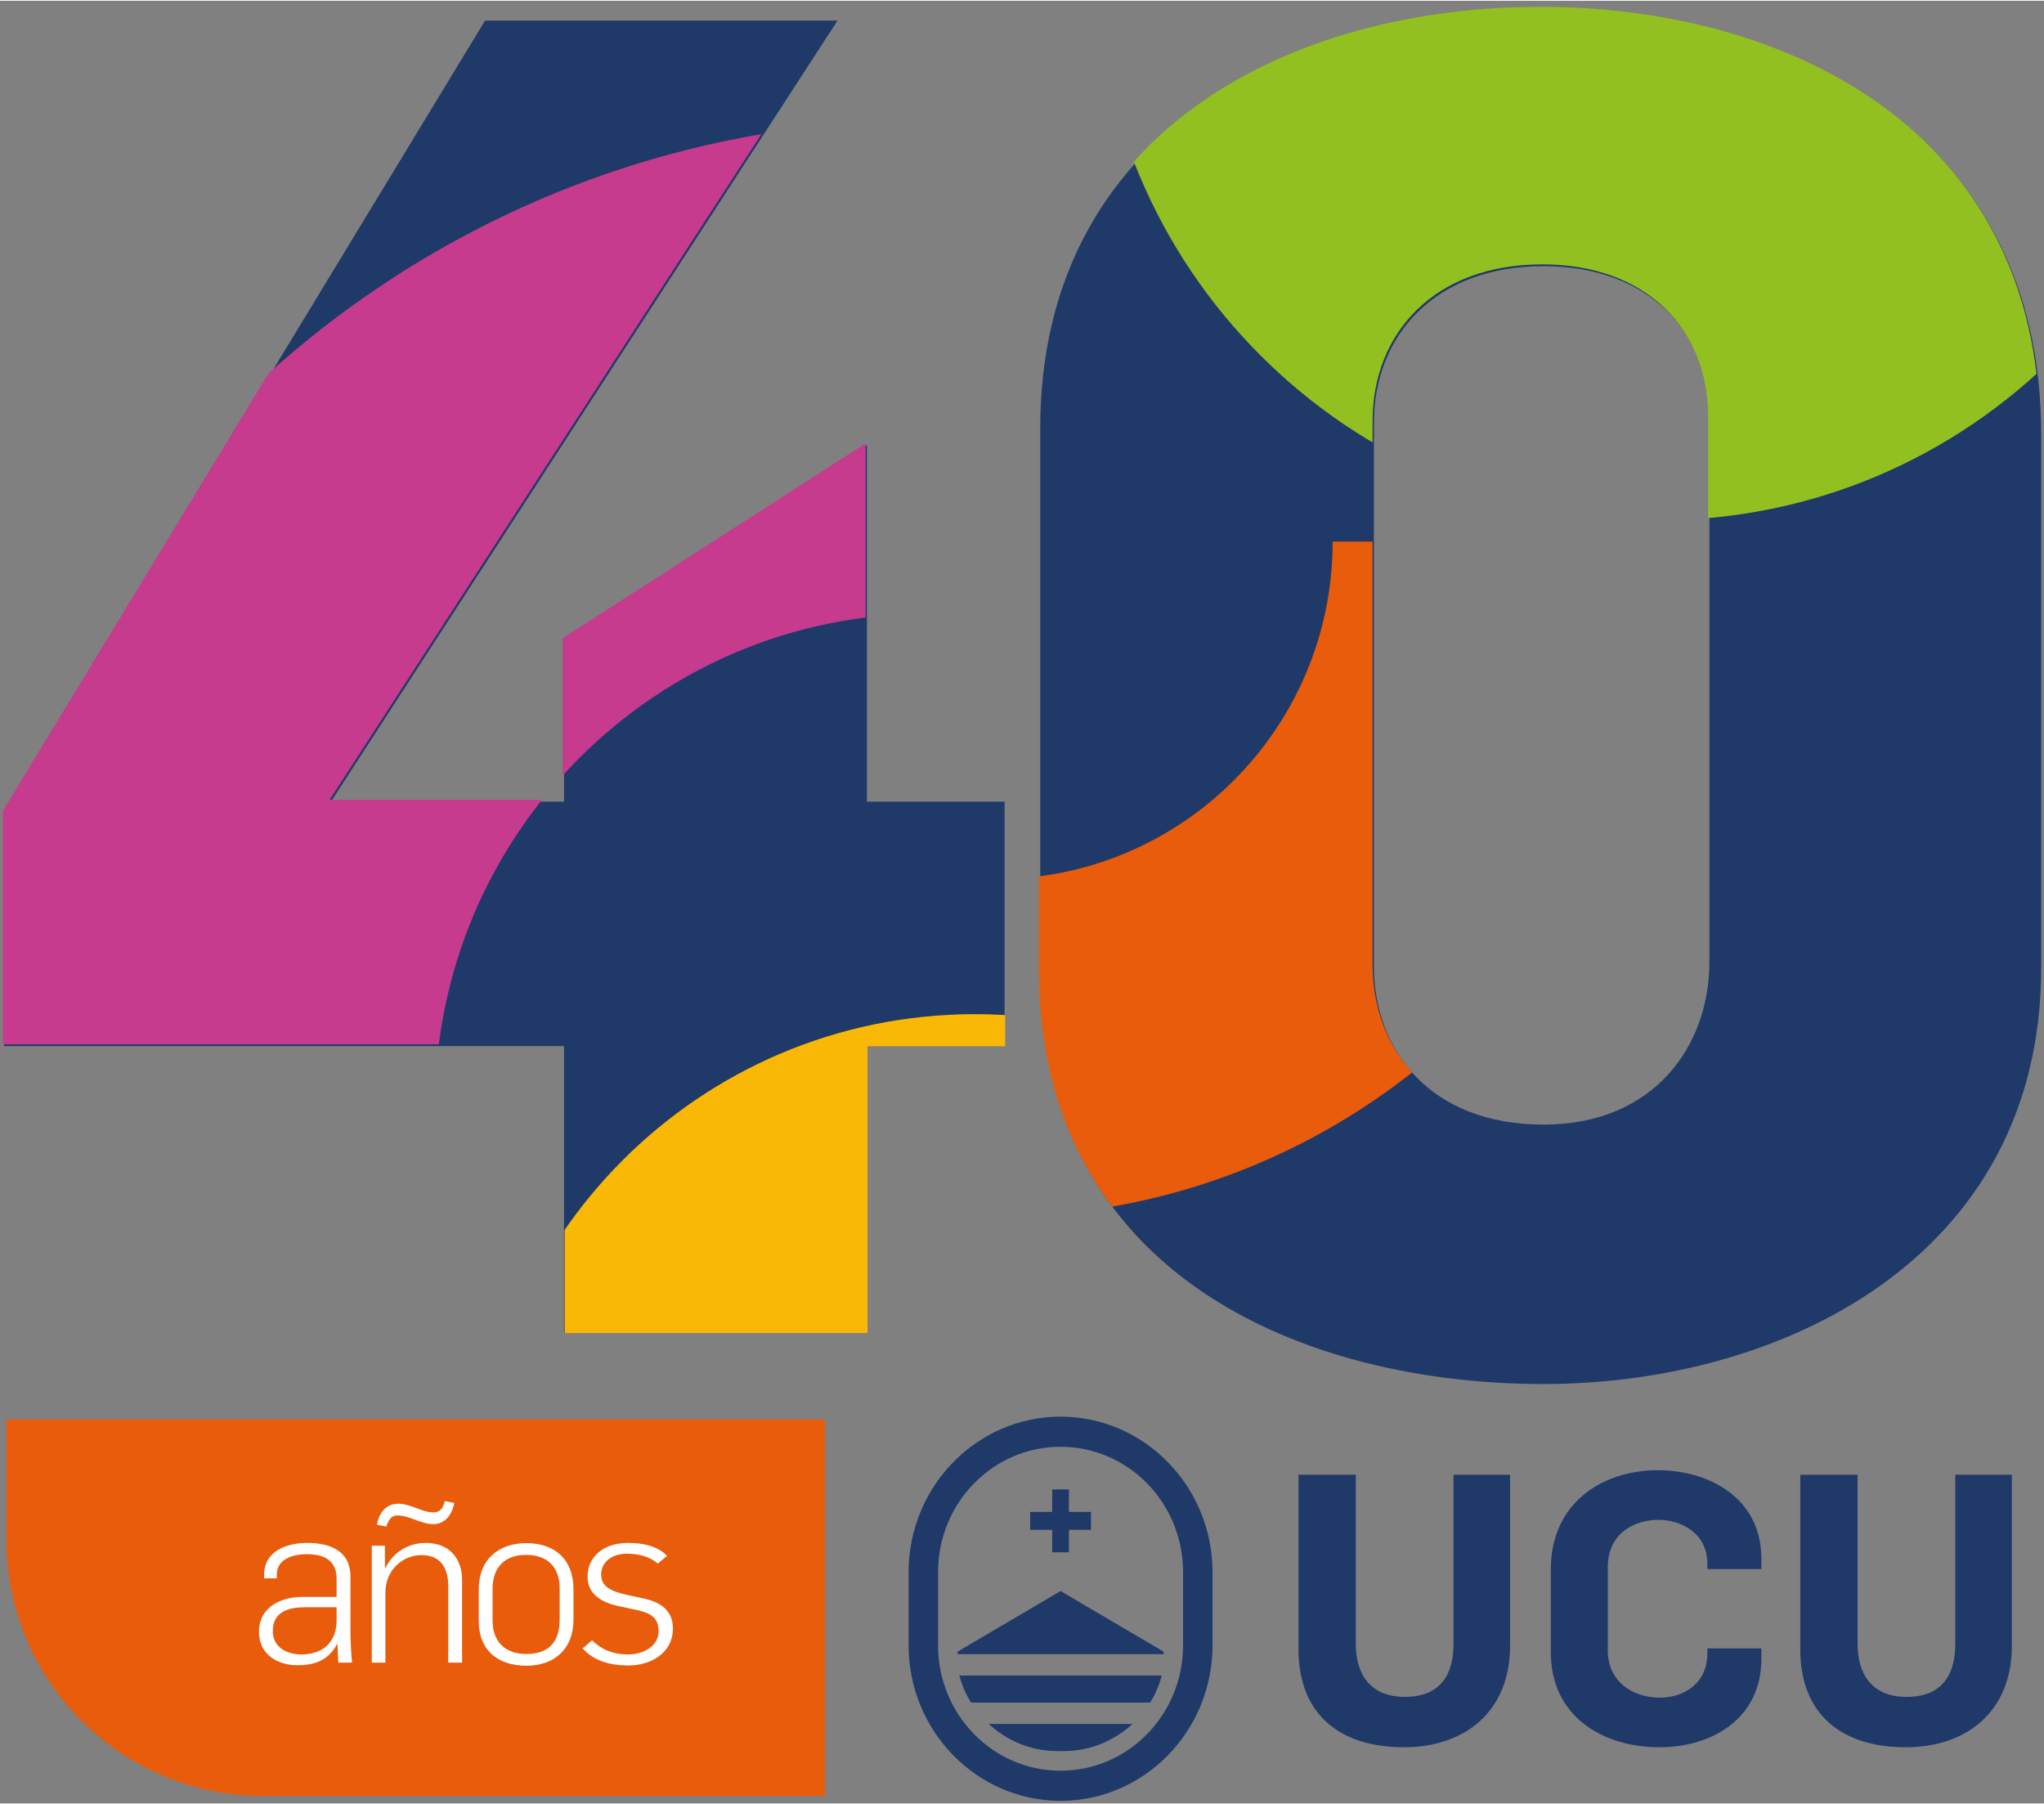 <svg version="1.2" xmlns="http://www.w3.org/2000/svg" viewBox="0 0 592 522" width="400" height="353">
	<rect x="0" y="0" width="592" height="522" fill="#808080" stroke="none"/>
	<defs>
		<clipPath clipPathUnits="userSpaceOnUse" id="cp1">
			<path d="m300.91 280.6v-157.25c0-85.93 73.41-121.59 145.21-121.59 70.72 0 144.68 35.12 144.68 123.21v154.55c0 84.3-75.58 120.51-144.14 120.51-69.1 0-145.75-31.35-145.75-119.43zm193.8-2.7v-157.79c0-24.32-17.28-43.78-48.05-43.78-31.31 0-49.12 20-49.12 45.39v157.26c0 24.32 16.19 45.93 49.12 45.93 32.39 0 48.05-23.23 48.05-47.01z"/>
		</clipPath>
		<clipPath clipPathUnits="userSpaceOnUse" id="cp2">
			<path d="m162.98 302.19h-162.16v-67.59l139.3-229.38h102.07l-146.73 226.18h67.52v-46.83l87.72-56.41v103.24h39.87v70.79h-39.87v83.02h-87.72z"/>
		</clipPath>
		<clipPath clipPathUnits="userSpaceOnUse" id="cp3">
			<path d="m163.53 302.77h-162.15v-67.59l139.29-229.38h102.08l-146.73 226.19h67.51v-46.84l87.73-56.41v103.25h39.87v70.78h-39.87v83.02h-87.73z"/>
		</clipPath>
	</defs>
	<style>
		.s0 { fill: #1f3969 } 
		.s1 { fill: #e85c0c } 
		.s2 { fill: #ffffff } 
		.s3 { fill: #92c021 } 
		.s4 { fill: #c63b8d } 
		.s5 { fill: #fab806 } 
	</style>
	<g id="Capa 1">
		<g id="&lt;Group&gt;">
			<path id="&lt;Compound Path&gt;" fill-rule="evenodd" class="s0" d="m301.28 281.12v-157.25c0-85.93 73.42-121.59 145.22-121.59 70.72 0 144.68 35.12 144.68 123.21v154.55c0 84.3-75.58 120.51-144.14 120.51-69.1 0-145.76-31.35-145.76-119.43zm193.81-2.7v-157.8c0-24.32-17.28-43.77-48.05-43.77-31.31 0-49.12 19.99-49.12 45.39v157.26c0 24.32 16.19 45.93 49.12 45.93 32.39 0 48.05-23.24 48.05-47.01z"/>
			<path id="&lt;Compound Path&gt;" class="s0" d="m163.36 302.7h-162.16v-67.58l139.29-229.38h102.08l-146.73 226.18h67.52v-46.83l87.72-56.41v103.24h39.87v70.78h-39.87v83.03h-87.72z"/>
			<path id="&lt;Path&gt;" class="s1" d="m238.96 519.84h-162.8c-41.03 0-74.29-33.26-74.29-74.29v-34.73h237.09z"/>
			<g id="&lt;Group&gt;">
				<path id="&lt;Compound Path&gt;" fill-rule="evenodd" class="s2" d="m75.01 472.33c0-7.62 6.99-10.14 12.56-10.14h9.92v-5.23c0-5.31-3.53-7.14-8.63-7.14-4.21 0-8.69 1.5-8.69 5.91v1.09h-3.67v-1.02c0-6.73 6.25-9.24 12.57-9.24 6.59 0 12.43 2.37 12.43 9.72v16.45c0 1.97 0.27 7.01 0.47 8.5h-3.94c-0.13-1.15-0.27-4.35-0.27-5.37h-0.13c-2.79 5.24-7.34 6.12-11.48 6.12-6.12 0-11.14-3.4-11.14-9.65zm22.48-3.34v-3.8h-9.1c-4.62 0-9.37 1.15-9.37 6.93 0 4.56 3.93 6.73 8.21 6.73 6.8 0 10.26-4.01 10.26-9.86z"/>
				<path id="&lt;Compound Path&gt;" class="s2" d="m107.68 447.37h3.81v6.46h0.13c2.38-4.83 6.93-7.27 11.68-7.27 7.07 0 10.53 4.76 10.53 10.67v24h-4.01v-22.16c0-6.33-3.12-8.98-7.74-8.98-5.36 0-10.46 4.22-10.46 10.88v20.26h-3.94zm1.5-6.05c0.54-3.4 2.64-6.12 6.11-6.12 3.73 0 6.86 2.52 10.25 2.52 2.04 0 2.79-1.36 3.33-3.27l2.72 0.55c-0.75 3.67-2.92 6.12-6.05 6.12-3.66 0-6.92-2.52-10.46-2.52-1.83 0-2.51 1.36-3.19 3.2z"/>
				<path id="&lt;Compound Path&gt;" fill-rule="evenodd" class="s2" d="m138.66 469.13v-9.11c0-8.84 5.97-13.4 13.72-13.4 8.35 0 13.72 4.76 13.72 13.33v8.77c0 8.77-5.78 13.4-13.59 13.4-8.29 0-13.85-4.42-13.85-12.99zm23.43-0.34v-9.18c0-5.51-3.06-9.59-9.71-9.59-6.39 0-9.72 3.81-9.72 9.86v9.11c0 5.78 3.19 9.73 9.85 9.73 6.39 0 9.58-3.47 9.58-9.93z"/>
				<path id="&lt;Compound Path&gt;" class="s2" d="m168.75 477.09l2.71-2.32c2.86 2.72 6.05 4.08 10.53 4.08 4.35 0 8.76-2.38 8.76-6.73 0-4.15-2.58-5.44-7.26-6.32l-3.74-0.82c-5.98-1.15-9.58-3.87-9.58-8.63 0-5.51 4.28-9.79 11.75-9.79 4.76 0 8.7 1.08 11.28 3.73l-2.65 2.25c-2.17-1.77-4.96-2.86-8.96-2.86-4.49 0-7.48 2.52-7.48 5.99 0 3.53 2.72 4.89 7.68 5.98l5.03 1.09c4.75 1.09 8.08 3.6 8.08 8.57 0 7.14-6.45 10.74-12.84 10.74-5.37 0-10.19-1.36-13.31-4.96z"/>
			</g>
			<g id="&lt;Group&gt;">
				<path id="&lt;Path&gt;" class="s0" d="m315.97 442.77h-6.38v6.51h-4.84v-6.51h-6.38v-5.19h6.38v-6.51h4.84v6.51h6.38z"/>
				<path id="&lt;Path&gt;" class="s0" d="m376.08 477.32v-50.5h16.6v48.98c0 9.14 4.47 15.35 14.25 15.35 9.15 0 14.05-5.23 14.05-15.35v-48.98h16.38v49.53c0 18.93-12.98 29.38-30.75 29.38-18.4 0-30.53-9.36-30.53-28.41z"/>
				<path id="&lt;Path&gt;" class="s0" d="m449.17 478.3v-24.16c0-18.73 14.37-28.63 31.07-28.63 14.57 0 29.9 7.94 29.9 25.58v3.05h-15.64v-1.53c0-9.03-7.77-12.73-14.16-12.73-6.91 0-14.68 3.81-14.68 13.71v24.16c0 8.61 6.81 13.62 15.11 13.62 6.38 0 13.73-3.7 13.73-12.85v-1.42h15.64v3.05c0 17.64-14.79 25.58-29.47 25.58-16.61 0-31.5-9.03-31.5-27.43z"/>
				<path id="&lt;Path&gt;" class="s0" d="m521.41 477.32v-50.5h16.6v48.98c0 9.14 4.47 15.35 14.25 15.35 9.16 0 14.05-5.23 14.05-15.35v-48.98h16.38v49.53c0 18.93-12.98 29.38-30.74 29.38-18.41 0-30.54-9.36-30.54-28.41z"/>
				<path id="&lt;Compound Path&gt;" fill-rule="evenodd" class="s0" d="m351.18 455.02v21.2c0 24.83-19.74 45.02-44.01 45.02-24.26 0-44.01-20.19-44.01-45.02v-21.2c0-24.82 19.75-45.02 44.01-45.02 24.27 0 44.01 20.2 44.01 45.02zm-8.53 21.2v-21.2c0-20.05-15.88-36.3-35.48-36.3-19.6 0-35.48 16.25-35.48 36.3v21.2c0 20.05 15.88 36.3 35.48 36.3 19.6 0 35.48-16.25 35.48-36.3z"/>
				<path id="&lt;Path&gt;" class="s0" d="m281.24 492.79h51.87c1.51-2.43 2.65-5.06 3.37-7.84h-58.62c0.72 2.78 1.87 5.41 3.38 7.84z"/>
				<path id="&lt;Path&gt;" class="s0" d="m286.37 498.99c5.21 4.81 12.16 7.84 19.82 7.84h1.96c7.66 0 14.61-3.03 19.83-7.84z"/>
				<path id="&lt;Path&gt;" class="s0" d="m307.17 460.49l-29.82 17.55v0.74h59.65v-0.74z"/>
			</g>
			<g id="&lt;Clip Group&gt;" clip-path="url(#cp1)">
				<path id="&lt;Path&gt;" class="s1" d="m288.33 254.35v97.75c107.86 0 195.29-87.52 195.29-195.5h-97.64c0 53.99-43.72 97.75-97.65 97.75z"/>
				<path id="&lt;Path&gt;" class="s3" d="m317.31-12.67c0 90.08 72.95 163.11 162.94 163.11 89.99 0 162.94-73.03 162.94-163.11z"/>
			</g>
			<g id="&lt;Clip Group&gt;" clip-path="url(#cp2)">
				<path id="&lt;Path&gt;" class="s4" d="m268.69 177.46v-142.88c-157.66 0-285.45 127.93-285.45 285.75h142.72c0-78.91 63.9-142.87 142.73-142.87z"/>
			</g>
			<g id="&lt;Clip Group&gt;" clip-path="url(#cp3)">
				<path id="&lt;Path&gt;" class="s5" d="m426.71 437.93c0-79.8-64.62-144.48-144.33-144.48-79.71 0-144.33 64.68-144.33 144.48z"/>
			</g>
		</g>
	</g>
</svg>